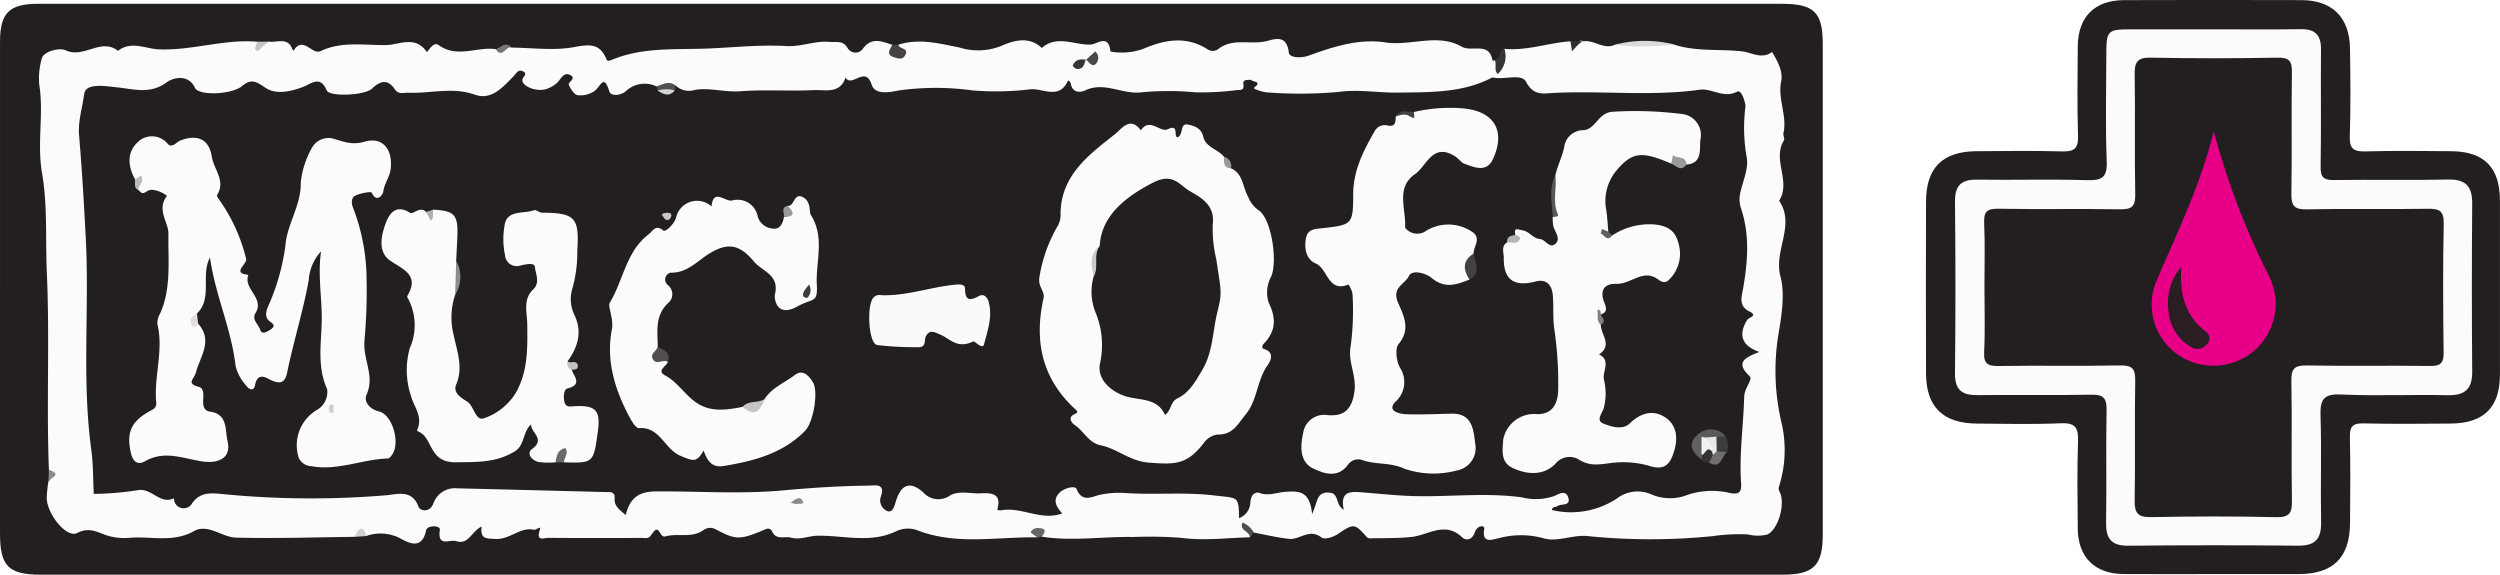 <svg id="Muc-Off" xmlns="http://www.w3.org/2000/svg" viewBox="0 0 305.956 70.333"><defs><style>.cls-1{fill:#231f20;}.cls-2{fill:#fbfbfb;}.cls-3{fill:#dbdada;}.cls-4{fill:#464243;}.cls-5{fill:#373435;}.cls-6{fill:#c5c4c4;}.cls-7{fill:#696667;}.cls-8{fill:#757374;}.cls-9{fill:#514d4e;}.cls-10{fill:#d2d1d1;}.cls-11{fill:#312d2e;}.cls-12{fill:#8d8b8c;}.cls-13{fill:#524f50;}.cls-14{fill:#383435;}.cls-15{fill:#4a4748;}.cls-16{fill:#8d8b8b;}.cls-17{fill:#fafafa;}.cls-18{fill:#444142;}.cls-19{fill:#625f60;}.cls-20{fill:#524e4f;}.cls-21{fill:#3e3b3c;}.cls-22{fill:#5a5758;}.cls-23{fill:#9b999a;}.cls-24{fill:#6b6869;}.cls-25{fill:#5c595a;}.cls-26{fill:#6f6d6e;}.cls-27{fill:#353233;}.cls-28{fill:gray;}.cls-29{fill:#e0dfdf;}.cls-30{fill:#9b9999;}.cls-31{fill:#bdbcbc;}.cls-32{fill:#c4c3c3;}.cls-33{fill:#454243;}.cls-34{fill:#b5b4b4;}.cls-35{fill:#b1b0b0;}.cls-36{fill:#999797;}.cls-37{fill:#d6d5d5;}.cls-38{fill:#615e5f;}.cls-39{fill:#c8c7c7;}.cls-40{fill:#e70087;}.cls-41{fill:#cfcece;}.cls-42{fill:#cbcaca;}.cls-43{fill:#3f3b3c;}.cls-44{fill:#f1f1f1;}.cls-45{fill:#e7e7e7;}.cls-46{fill:#2a1e23;}</style></defs><title>muc-off</title><path class="cls-1" d="M159.461,134.133q53.297,0,106.594 0c3.97 0,5.02,1.031,5.021,4.962q.005,30.015-.001,60.03c-.001,3.753-1.136,4.873-4.905,4.873q-106.594.001-213.188,0c-3.933-0-4.981-1.053-4.981-4.985q-.001-30.129.001-60.259c0-3.495,1.13-4.622,4.637-4.622Q106.05,134.132,159.461,134.133Z" transform="translate(-48 -133.667)"/><path class="cls-1" d="M318.792,203.924c-3.653,0-7.306.022-10.958-.006-3.463-.027-5.517-2.065-5.55-5.52-.034-3.576-.093-7.156.03-10.728.058-1.661-.328-2.279-2.114-2.202-3.418.149-6.847.063-10.271.038-4.149-.03-6.205-2.049-6.217-6.139q-.032-10.501-.001-21.003c.011-4.154,2.004-6.157,6.152-6.192,3.5-.03,7.003-.069,10.501.024,1.46.039,1.999-.334,1.949-1.894-.116-3.649-.057-7.304-.031-10.957.025-3.602,2.053-5.648,5.657-5.661q10.844-.038,21.688-.003c3.796.009,5.914,2.091,5.973,5.927.055,3.576.093,7.156-.026,10.728-.051,1.553.482,1.9,1.929,1.86,3.498-.097,7-.058,10.501-.024,4.035.038,5.946,2.007,5.948,6.07q.007,10.616-0,21.231c-.003,4.023-1.94,5.991-5.994,6.03-3.576.035-7.154.063-10.729-.021-1.315-.031-1.672.403-1.644,1.674.077,3.499.049,7.001.021,10.501-.035,4.268-2.058,6.26-6.313,6.266Q324.042,203.93,318.792,203.924Z" transform="translate(-48 -133.667)"/><path class="cls-2" d="M110.604,139.492c2.555.019,5.177.399,7.643-.059,1.924-.357,3.181-.482,3.986,1.515.118.293.516.093.802-.023,3.607-1.455,7.416-1.18,11.181-1.306,3.334-.112,6.681-.508,9.995-.316,1.869.108,3.541-.679,5.349-.506.782.075,1.584-.232,2.167.741a1.11,1.11,0,0,0,1.919.028c1.082-1.406,2.306-.807,3.548-.421.152.246.219.684.494.678.36-.008.096-.475.264-.685,2.531-.813,5.015-.146,7.472.346a7.681,7.681,0,0,0,5.019-.159c1.494-.653,3.437-1.318,5.047.21,1.879-1.617,3.969-.358,5.958-.41.826-.021,2.195-1.391,2.459.848a7.761,7.761,0,0,0,3.981-.318c2.648-1.132,5.298-1.63,7.918.06a1.12,1.12,0,0,0,1.284-.045c1.716-1.34,3.766-.569,5.632-.91,1.014-.185,2.735-1.097,3.004,1.338.076.687,1.588.684,2.424.38,3.033-1.103,6.165-2.108,9.354-1.623,3.155.48,6.441-1.164,9.387.528,1.228.706,3.387-.678,3.768,1.72a1.791,1.791,0,0,1,.305,2.04,8.158,8.158,0,0,1-5.089,2.13c-7.119.647-14.251-.041-21.367.384-1.195.071-2.46.138-3.418-.877-.109-.115-.085-.489-.44-.273-3.181,1.941-6.667.495-9.986.892-3.999.478-7.932-.436-11.9-.5-1.328-.021-2.631.395-4.002.462-5.537.274-11.062-.666-16.6-.011-1.44.17-3.039.266-4.166-1.185-.508-.655-1.406-.279-1.891.004-2.818,1.64-5.908,1.476-8.906,1.234-3.568-.288-7.103.495-10.663.031a3.365,3.365,0,0,1-2.079-.671c-.748-.693-1.606-.155-2.412-.207a3.71,3.71,0,0,0-2.017.257c-2.133,1.361-4.593.036-6.831.946-1.14.463-1.755-.825-2.22-1.788-1.835.99-3.63,2.026-5.519.084-.539-.554-1.004.068-1.326.412-1.499,1.605-3.33,1.706-5.257,1.161a13.708,13.708,0,0,0-4.532-.049c-1.593.075-3.192.327-4.635-.673a1.659,1.659,0,0,0-1.732.066,7.221,7.221,0,0,1-6.773-.062,2.411,2.411,0,0,0-1.765-.1c-2.047.426-4.099,1.288-6.105-.246-.526-.403-1.146.081-1.713.3-2.173.84-4.32,1.511-6.407-.323A2.288,2.288,0,0,0,68.8,144.443c-2.491,1.168-5.058.859-7.618.574-1.431-.159-1.959.323-2.3,1.744-.908,3.788-.259,7.568-.081,11.325.118,2.498.339,4.999.308,7.504-.056,4.562.611,9.157.231,13.655-.359,4.256.733,8.297.672,12.451-.019,1.303.488,1.934,1.744,1.63,2.809-.679,5.386.092,7.945,1.087.358.139.728.342,1.091.157,3.395-1.731,6.996-1.262,10.489-.712,4.288.676,8.487-.098,12.72-.259,1.779-.068,3.503-.183,5.077.789a1.455,1.455,0,0,0,2.04-.246,4.974,4.974,0,0,1,3.766-1.272c5.555-.21,11.082.496,16.626.451,1.438-.012,2.033,1.652,2.971,1.518,1.02-.146,1.704-1.558,3.12-1.51,2.05.069,4.108-.048,6.158.022,6.546.225,13.039-.771,19.572-.811,1.577-.01,3.128-.077,3.352,2.21,2.051-2.605,2.264-2.676,4.858-1.28a3.188,3.188,0,0,0,2.391.317c2.462-.564,4.782-.967,7.014,1.109,1.141,1.061,3.135.976,4.798,1.146.806.082.904-.447,1.093-1.11.522-1.834,1.715-2.389,3.407-1.623a3.021,3.021,0,0,0,1.733.365c5.305-.757,10.614-.209,15.92-.021,1.787.063,2.189,1.361,2.316,2.834a4.487,4.487,0,0,0,.208.931c.149.676.872,1.203.537,2.008-2.771.059-5.587.442-8.3.071a50.012,50.012,0,0,0-5.979-.109c-3.718-.079-7.451.548-11.158-.038-.269-.502-.435-.298-.576.083-4.921-.099-9.907,1.01-14.74-.894a3.344,3.344,0,0,0-2.435.099c-3.191,1.588-6.521.524-9.77.595-1.067.023-2.065.535-3.214.227-.797-.213-1.8.371-2.313-.794a.551.551,0,0,0-.718-.256c-3.213,1.366-3.651,1.374-6.188.024a1.387,1.387,0,0,0-1.504.129c-1.364.946-2.921.386-4.356.688-.392.083-.549.206-.85-.268-.46-.724-.587-.665-1.222.244-.284.407-.671.273-1.018.274-3.843.013-7.687.024-11.529-.011-.482-.004-1.512.498-1.034-.936.219-.66-.434.002-.685-.053-1.726-.38-2.936,1.221-4.756,1.126-1.257-.066-1.807-.016-1.682-1.523-1.238.619-1.59,2.281-3.113,1.788-.777-.251-2.308.799-1.987-1.376.087-.587-1.546-.579-1.671.024-.586,2.834-2.646,1.226-3.489.861a5.254,5.254,0,0,0-3.888-.125c-.498-.39-.958-.179-1.413.092-4.832.052-9.667.218-14.494.093-1.71-.044-3.442-1.746-5.131-.797-2.576,1.447-5.228.604-7.833.818a7.294,7.294,0,0,1-2.846-.293c-1.208-.405-2.134-1.047-3.623-.289-1.278.65-3.679-2.266-3.724-4.294a15.699,15.699,0,0,1,.209-2.029.953.953,0,0,0,.057-1.403c-.311-8.014.109-16.029-.249-24.056-.182-4.078.097-8.319-.59-12.262-.639-3.671.236-7.222-.342-10.816a8.893,8.893,0,0,1,.313-3.226c.238-.889,2.2-1.335,2.908-.998,2.223,1.057,4.337-1.568,6.412.074,1.612-1.263,3.387-.246,5.02-.182,4.065.159,7.968-1.275,12.017-.938.478.583.945.094,1.416-.015,1.013.166,2.332-.606,2.896.945a.732.732,0,0,0,.14.178c1.15-1.881,2.275.541,3.301.049,2.606-1.248,5.376-.696,8.048-.746,1.574-.03,3.536-1.2,4.922.805.153.221.742-1.345,1.5-.795,2.26,1.639,4.67.155,6.976.493C109.357,140.007,109.917,139.104,110.604,139.492Z" transform="translate(-48 -133.667)"/><path class="cls-2" d="M200.083,197.615l-.448-.539c.635-3.428,3.26-3.861,5.98-3.655a24.75,24.75,0,0,1,6.181.737c.628.211,1.132-.754,1.925-.764a35.706,35.706,0,0,1,5.012.083,79.436,79.436,0,0,0,11.789.117c2.881-.059,5.745.652,8.638.104a1.057,1.057,0,0,1,1.25,1.054c.038,1.04-.883.945-1.424,1.091a13.597,13.597,0,0,0,7.198-2.19,3.418,3.418,0,0,1,3.271-.362c3.332,1.364,6.606-.486,9.921-.123.782.086.884-.645.888-1.308.029-4.475.66-8.915.698-13.398.045-5.264-.166-10.528.128-15.799.131-2.352-1.396-4.813-.541-7.14.953-2.592-.088-5.077.242-7.595.182-1.386-.291-2.028-1.981-2.279a31.87,31.87,0,0,0-6.338-.022c-4.859.233-9.716-.342-14.572.053a4.008,4.008,0,0,1-3.532-1.189c-.982-1.071-2.758-.111-3.71-1.357l.004-2.029a.978.978,0,0,1,.294-.039c.3-.048.617.902.915-.035.145-.457-.331-1.018.251-1.385,2.759.26,5.374-.738,8.081-.926.485,1.679.998-.565,1.491.011,1.366-.259,2.572,1.086,3.981.397a41.904,41.904,0,0,1,7.058-.053c2.746.954,5.648.556,8.467.878,1.153.132,2.447,1.021,3.665.071.669,1.115,1.374,2.363,1.119,3.604-.446,2.174.761,4.203.278,6.333-.063.279.184.681.059.884-1.466,2.372.915,5.036-.586,7.388,2.035,3.002-.704,6.067.167,9.289.554,2.048.157,4.658-.25,7.045a27.644,27.644,0,0,0,.334,10.655,14.743,14.743,0,0,1-.24,7.903c-.157.458-.007.58.127.913.589,1.468-.259,4.426-1.588,5.046a4.893,4.893,0,0,1-2.37-.012,22.28,22.28,0,0,0-4.26.202,76.24,76.24,0,0,1-15.256.01c-1.982-.237-3.807.815-5.634.22a10.431,10.431,0,0,0-5.384.037c-.669.125-2.086.751-1.729-1.156.085-.452-.836-.496-1.166.44-.373,1.056-1.16.966-1.534.608-2.105-2.015-4.125-.278-6.191-.056-1.69.181-3.404.135-5.108.174a.587.587,0,0,1-.4-.178c-1.424-1.598-1.556-1.696-3.452-.397-.724.496-1.729.74-2.072.47-1.471-1.159-2.665.308-3.955.17-1.449-.154-2.876-.504-4.313-.769C200.751,198.714,200.452,198.125,200.083,197.615Z" transform="translate(-48 -133.667)"/><path class="cls-3" d="M252.731,139.075a24.577,24.577,0,0,1-7.058.053A14.645,14.645,0,0,1,252.731,139.075Z" transform="translate(-48 -133.667)"/><path class="cls-4" d="M157.951,139.138c.053.579,1.327.355.848,1.262-.317.6-.809.458-1.349.286-1.147-.366-.484-.977-.257-1.54Z" transform="translate(-48 -133.667)"/><path class="cls-5" d="M232.119,139.646a2.979,2.979,0,0,1-.819,3.081c-.494-.477-.116-1.135-.347-1.661C231.694,140.882,231.33,139.79,232.119,139.646Z" transform="translate(-48 -133.667)"/><path class="cls-6" d="M80.891,138.755c-.277.225-.57.434-.828.679-.242.229-.445.714-.802.304-.129-.148.131-.635.214-.967Z" transform="translate(-48 -133.667)"/><path class="cls-7" d="M174.947,199.433c-.281-.219-.834-.551-.798-.637.236-.562.897-.56,1.305-.47.77.171.236.658.069,1.024Z" transform="translate(-48 -133.667)"/><path class="cls-8" d="M110.604,139.492c-.675-.269-1.156,1.438-1.928.19C109.307,139.5,109.871,138.639,110.604,139.492Z" transform="translate(-48 -133.667)"/><path class="cls-9" d="M200.083,197.615a2.935,2.935,0,0,1,1.375,1.233l-.498.578C200.974,198.675,199.588,198.6,200.083,197.615Z" transform="translate(-48 -133.667)"/><path class="cls-10" d="M91.373,199.368c.239-.346.435-.928.726-.981.44-.08.665.419.687.889Z" transform="translate(-48 -133.667)"/><path class="cls-11" d="M241.692,138.731a4.277,4.277,0,0,0-.521.376c-.274.265-.524.556-.785.836l-.186-1.222Z" transform="translate(-48 -133.667)"/><path class="cls-12" d="M53.986,191.174c1.719.538.208.946-.057,1.403Z" transform="translate(-48 -133.667)"/><path class="cls-2" d="M318.863,137.254c3.575 0,7.151.037,10.726-.016,1.745-.026,2.476.717,2.46,2.456-.043,4.792.031,9.585-.045,14.377-.021,1.308.377,1.65,1.655,1.63,4.639-.073,9.282.045,13.92-.061,2.19-.05,2.994.83,2.976,2.956q-.086,10.269 0,20.538c.019,2.184-.916,2.948-3.043,2.9-4.334-.098-8.678.114-13.004-.089-2.204-.104-2.58.68-2.516,2.642.14,4.331-.015,8.672.069,13.006.04,2.047-.74,2.874-2.812,2.855q-10.383-.099-20.767.004c-2.138.024-2.773-.896-2.736-2.892.084-4.563-.034-9.129.061-13.691.031-1.489-.387-1.93-1.889-1.899-4.638.096-9.28-.002-13.92.053-1.891.022-2.764-.638-2.743-2.663q.111-10.496.001-20.995c-.02-1.971.735-2.743,2.686-2.714,4.487.065,8.979-.068,13.463.064,1.819.053,2.5-.31,2.421-2.309-.171-4.329-.058-8.67-.051-13.006.005-3.014.127-3.139,3.048-3.145C312.169,137.248,315.516,137.254,318.863,137.254Z" transform="translate(-48 -133.667)"/><path class="cls-1" d="M230.655,143.134c1.399.362,3.548-.54,4.117.558.898,1.734,2.15,1.411,3.308,1.352,5.979-.305,11.98.435,17.946-.397,1.509-.21,2.88,1.113,4.575.237.606-.313,1.045,1.594,1.014,1.804a20.527,20.527,0,0,0,.168,6.323c.205,1.31-.457,2.765-.778,4.144a3.57,3.57,0,0,0,.065,2.009c1.087,3.257.832,6.531.247,9.85-.157.889-.603,2.107.793,2.78,1.062.512-.093.716-.286,1.027-1.112,1.792-.691,3.164,1.486,3.917-1.553.636-3.098,1.182-1.175,2.983.411.385-.648,1.399-.677,2.507-.089,3.492-.619,6.977-.383,10.5.061.915-.032,1.573-1.406,1.264a9.375,9.375,0,0,0-5.553.387,5.815,5.815,0,0,1-3.989-.195,4.161,4.161,0,0,0-4.273.509,10.21,10.21,0,0,1-7.927,1.395c.042-.459.459-.319.673-.478.463-.345,1.653.041,1.334-1.043-.303-1.027-1.28-.396-1.737-.189a6.939,6.939,0,0,1-3.941.157c-4.547-.627-9.076-.006-13.606-.168-2.036-.073-4.066-.3-6.099-.456-1.322-.101-2.578-.112-2.094,2.132-1.131-.632-.472-2.149-1.98-2.103-1.393.043-1.21,1.168-1.904,2.635-.268-2.955-1.733-2.818-3.344-2.708-1.003.069-1.97.531-3.06.137-.914-.331-1.116.715-1.157,1.245a2.105,2.105,0,0,1-1.377,1.829c-.028-2.786-.136-2.422-3.009-2.773-3.712-.453-7.392-.037-11.072-.314a11.368,11.368,0,0,0-2.892.222c-.891.156-2.206,1.076-2.909-.705-.177-.449-1.483-.112-2.039.414-.987.931-.397,1.837.284,2.576-2.605.97-5.018-.881-7.578-.361a.859.859,0,0,1-.376-.111c.59-1.948-.668-2.054-2.017-1.984-1.277.066-2.653-.393-3.812.294a2.458,2.458,0,0,1-3.248-.434c-1.705-1.489-2.74-.804-3.331,1.12-.173.564-.361,1.401-1.024,1.203a1.43,1.43,0,0,1-.855-1.66c.686-1.821-.644-1.473-1.513-1.464-3.487.037-6.987.269-10.439.583-5.182.471-10.334.089-15.493.121-2.168.014-3.219.81-3.735,2.894-.737-.646-1.444-1.057-1.358-2.108.068-.826-.637-.692-1.138-.705q-9.09-.239-18.18-.459a2.764,2.764,0,0,0-2.841,1.805c-.483,1.285-1.669.935-1.843.452-.758-2.111-2.568-1.549-3.809-1.417a110.853,110.853,0,0,1-20.12-.13c-1.149-.086-2.752-.401-3.79,1.152a1.186,1.186,0,0,1-2.207-.644c-1.731.839-2.754-1.364-4.499-.976a36.983,36.983,0,0,1-5.316.442c-.095-1.806-.063-3.628-.306-5.414-1.17-8.602-.22-17.252-.672-25.867-.221-4.206-.462-8.412-.819-12.608-.148-1.736.415-3.401.62-5.036.177-1.409,2.577-.979,3.974-.836,2.13.218,4.126.902,6.187-.651.523-.394,2.523-1.149,3.411.733.459.973,4.485.82,5.745-.225,1.161-.964,1.733-.562,2.887.213,1.275.857,3.096.467,4.649-.143,1.006-.395,2.042-1.402,2.837.46.344.806,4.678.608,5.535-.219,1.025-.989,1.941-1.188,2.785.063.472.7,1.07.406,1.628.432,2.718.126,5.409-.744,8.179.241,2.033.723,3.423-.923,4.735-2.254.308-.312.531-.849,1.076-.632.781.311.034.697.001,1.059-.08.865,1.968,1.587,3.114,1.066a3.346,3.346,0,0,0,1.308-.869c.387-.517.751-1.112,1.408-.786.873.434-.289.881-.149,1.197.228.515.676,1.235,1.105,1.289a3.095,3.095,0,0,0,2.085-.546c.716-.548,1.097-2.139,1.773.078.191.626,1.371.505,2.007-.012a3.356,3.356,0,0,1,3.781-.598,1.968,1.968,0,0,0,.493.239,2.409,2.409,0,0,0,1.321-.136,3.451,3.451,0,0,1,.492-.231,2.382,2.382,0,0,0,2.376.552c1.757-.312,3.684.317,5.614.165,2.956-.233,5.947.011,8.913-.14,1.401-.071,3.23.524,3.911-1.54.743,1.305,2.426-1.512,3.184.843.444,1.378,2.287.928,3.406.727a33.068,33.068,0,0,1,9.007.014,35.299,35.299,0,0,0,7.018-.144c1.503-.16,3.482,1.309,4.578-.982.11-.23.343.124.377.309.203,1.127,1.15,1.097,1.766.806,2.321-1.097,4.477.477,6.733.251a35.04,35.04,0,0,1,6.709-.017,33.087,33.087,0,0,0,5.13-.271c.423-.028.895.082.78-.7-.1-.686.568-.504.976-.564.017.312,1.472.126.315.979-.16.118,1.085.563,1.696.576a53.04,53.04,0,0,0,8.545-.054c2.528-.36,4.944.108,7.405.073C223.027,144.943,227.018,145.064,230.655,143.134Z" transform="translate(-48 -133.667)"/><path class="cls-13" d="M128.477,144.757l-.121-.514c.757-.249,1.501-.735,2.305-.128l-.084.616A4.326,4.326,0,0,1,128.477,144.757Z" transform="translate(-48 -133.667)"/><path class="cls-14" d="M180.878,140.926c-.187.6-.274,1.322-1.18,1.155-.164-.03-.438-.334-.408-.407.304-.738.924-.818,1.618-.69Z" transform="translate(-48 -133.667)"/><path class="cls-15" d="M180.908,140.984l1.136-1.028a1.07,1.07,0,0,1,.083,1.518c-.521.498-.854-.276-1.25-.548Z" transform="translate(-48 -133.667)"/><path class="cls-16" d="M144.751,195.214c.592-.506,1.084-.798,1.388-.383.485.662-.285.43-.521.505C145.435,195.394,145.198,195.286,144.751,195.214Z" transform="translate(-48 -133.667)"/><path class="cls-1" d="M290.86,168.744c0-2.587.082-5.177-.033-7.759-.062-1.398.324-1.8,1.752-1.773,4.944.094,9.891-.017,14.835.07,1.452.025,1.935-.318,1.902-1.853-.104-4.867.014-9.739-.07-14.607-.026-1.514.29-2.136,1.973-2.101,5.171.107,10.347.094,15.52.004,1.45-.025,1.77.441,1.749,1.808-.078,4.944.022,9.891-.063,14.835-.025,1.455.323,1.951,1.864,1.919,4.943-.102,9.891.011,14.835-.068,1.422-.023,1.976.257,1.944,1.84-.107,5.248-.081,10.499-.012,15.748.017,1.304-.379,1.667-1.663,1.649-5.021-.068-10.044.027-15.063-.062-1.474-.026-1.941.348-1.909,1.875.1,4.867-.019,9.739.07,14.607.028,1.503-.23,2.126-1.939,2.085-5.095-.121-10.195-.106-15.291-.007-1.622.031-2.048-.485-2.017-2.058.095-4.867-.021-9.739.069-14.607.027-1.46-.328-1.93-1.857-1.899-4.943.103-9.891-.01-14.835.07-1.355.022-1.871-.252-1.797-1.728C290.955,174.075,290.86,171.407,290.86,168.744Z" transform="translate(-48 -133.667)"/><path class="cls-2" d="M64.504,155.562c-.852-1.541-.973-3.217.279-4.426a2.482,2.482,0,0,1,3.756.15c.537.55,1.054-.236,1.524-.419,2.087-.812,3.528-.181,3.864,1.991.239,1.544,1.727,2.929.639,4.675-.079.126.218.53.394.764a21.178,21.178,0,0,1,3.153,7.011c.207.707-1.851,1.753.284,1.998-.668,1.731,2.018,2.817.876,4.671-.496.805.362,1.395.585,2.073.186.563.724.279,1.127.026.442-.277.775-.562.159-.977-.727-.49-.647-1.125-.388-1.812a26.97,26.97,0,0,0,2.164-7.487c.192-2.725,1.956-4.982,1.889-7.839a11.006,11.006,0,0,1,1.345-4.167,2.326,2.326,0,0,1,2.459-1.204c1.346.352,2.36.899,4.021.415,2.229-.65,3.48,1.003,3.168,3.391-.125.958-.787,1.771-.904,2.78-.027.236-.771,1.423-1.409.068-.082-.174-1.397.068-2.019.369-.42.204-.519.816-.286,1.417a24.695,24.695,0,0,1,1.679,8.766,67.602,67.602,0,0,1-.255,7.52c-.237,2.289,1.301,4.359.252,6.651-.334.73.203,1.727,1.521,2.051,1.64.403,2.571,3.702,1.68,5.178-.142.236-.386.578-.591.584-3.155.084-6.172,1.545-9.395.935a1.708,1.708,0,0,1-1.545-1.112,5.027,5.027,0,0,1,2.184-5.727,2.527,2.527,0,0,0,1.322-2.593c-1.302-2.865-.661-5.837-.658-8.707.003-2.597-.485-5.162-.094-8.147a5.822,5.822,0,0,0-1.503,3.545c-.692,3.811-1.862,7.498-2.638,11.28-.217,1.057-.67,1.52-1.888.975-.553-.247-1.713-1.153-2.039.562-.155.818-.753.558-1.118.024a5.501,5.501,0,0,1-1.271-2.384c-.51-4.509-2.493-8.678-3.126-13.241-1.178,2.142.357,4.926-1.589,6.842-.13.435-.6.908.136,1.249,1.864,2.044.237,4.047-.266,5.947-.235.888-1.252,1.352.378,1.795.623.169.536 1.0.504,1.612-.035.651.081,1.306.827,1.406,2.243.303,1.841,2.324,2.155,3.62.478,1.972-.969,2.831-3.275,2.448-2.239-.371-4.493-1.323-6.783-.013-.927.53-1.51.109-1.762-.98-.589-2.546.004-3.94,2.578-5.281.698-.364.507-.875.483-1.328-.163-3.065.932-6.103.172-9.187a2.331,2.331,0,0,1,.341-1.292c1.394-3.119.953-6.488,1.014-9.712.028-1.468-1.489-2.95-.192-4.658.054-.071-1.613-1.181-2.466-.569-.648.465-.723.039-1.031-.178C64.423,156.574,65.07,155.88,64.504,155.562Z" transform="translate(-48 -133.667)"/><path class="cls-2" d="M198.648,154.26c1.489.651,1.42,2.282,2.08,3.44a3.597,3.597,0,0,0,1.268,1.677c1.637.988,2.401,6.445,1.548,8.181a4.083,4.083,0,0,0-.293,3.112c.937,1.908.92,3.472-.54,5.006-.233.245-.387.59.006.712,1.417.438.655,1.644.393,2.014-1.295,1.823-1.21,4.216-2.643,5.959-.942,1.146-1.578,2.555-3.467,2.481a2.526,2.526,0,0,0-1.686,1.044c-2.019,2.663-3.538,2.647-6.717,2.398-2.359-.185-3.85-1.707-5.892-2.12-1.486-.3-2.062-1.749-3.199-2.499-.287-.189-.883-.858-.092-1.269.438-.228.616-.247.153-.673-4.048-3.725-5.027-8.329-3.857-13.555.19-.851-.688-1.392-.513-2.528a18.128,18.128,0,0,1,2.223-6.28,2.661,2.661,0,0,0,.376-1.275c-.085-4.88,3.398-7.423,6.677-10.014.764-.604,1.842-2.244,3.145-.451,1.081-1.628,2.381.306,3.283-.131,1.483-.717.651.943,1.23.977.739-.317.213-1.783,1.276-1.55.714.157,1.609.397,1.843,1.457.293,1.323,1.794,1.538,2.537,2.477A11.696,11.696,0,0,0,198.648,154.26Z" transform="translate(-48 -133.667)"/><path class="cls-2" d="M227.829,167.883c-1.556.62-3.007,1.15-4.602-.189-.692-.581-2.415-1.095-2.807-.239-.446.972-2.11,1.377-1.348,3.191.615,1.464,1.671,3.268.098,5.111-.466.546-.279,2.055.129,2.859a3.224,3.224,0,0,1-.574,4.268c-1.017,1.14.61,1.456,1.489,1.484,1.815.059,3.634-.039,5.452-.075,2.498-.05,2.672,1.953,2.859,3.588a2.798,2.798,0,0,1-2.295,3.38,11.023,11.023,0,0,1-6.256-.197c-1.798-.841-3.5-.507-5.146-1.057a1.539,1.539,0,0,0-1.847.512c-1.255,1.746-3.001,1.093-4.286.473-1.676-.807-1.557-2.767-1.217-4.289a2.608,2.608,0,0,1,3.047-2.227c1.667.116,2.876-.378,3.229-2.849.293-2.053-.838-3.672-.451-5.625a33.027,33.027,0,0,0,.219-6.357,2.927,2.927,0,0,0-.5-1.161c-2.527,1.034-2.5-1.938-3.996-2.57-1.167-.493-1.432-1.818-1.204-3.059.222-1.209,1.111-1.157,2.17-1.277,3.505-.397,3.609-.495,3.617-4.162.007-2.935,1.287-5.344,2.653-7.753a1.429,1.429,0,0,1,1.596-.633c.957.205.921-.505.964-1.119.61-.739,1.614.155,2.235-.539a19.191,19.191,0,0,1,5.791-.455c3.94.26,5.505,2.695,3.855,6.231-.788,1.688-2.263.994-3.489.557-.414-.147-.696-.64-1.157-.924-2.76-1.699-3.452,1.217-4.889,2.2-2.401,1.643-1.063,4.316-1.21,6.541a1.867,1.867,0,0,0,2.378.519,5.202,5.202,0,0,1,5.995.115c.915.83-.012,1.686.02,2.529C227.685,165.669,228.446,166.888,227.829,167.883Z" transform="translate(-48 -133.667)"/><path class="cls-2" d="M243.907,173.405c.011,1.215,1.475,2.513-.208,3.632,1.569.786.272,2.169.633,3.253a7.092,7.092,0,0,1-.015,3.133c-.109.74-1.156,1.681-.049,2.101.932.354,2.305.822,3.202-.054,1.365-1.331,2.934-1.681,4.363-.697,1.68,1.158,1.48,3.143.807,4.785-.461,1.123-1.185,1.68-2.98,1.069a11.851,11.851,0,0,0-4.726-.267c-1.387.187-2.506.346-3.806-.509a2.216,2.216,0,0,0-2.774.577c-1.436,1.471-3.491,1.363-5.305.47-1.44-.709-1.153-2.189-1.08-3.453a3.853,3.853,0,0,1,3.82-3.112c2.277.199,2.848-1.363,2.905-2.891a45.41,45.41,0,0,0-.489-7.612c-.18-1.362-.053-2.704-.17-4.049-.108-1.248-.814-1.997-2.042-1.675-2.69.707-4.006-.172-3.958-2.917.011-.615-.365-1.387.41-1.859.202-.449,1.299.1,1.007-.902-.221-.997.305-.665.876-.575.846.134,1.251.997,2.164,1.071.634.052,1.166,1.259,1.892.554.623-.604-.058-1.396-.276-2.099a4.795,4.795,0,0,1-.08-1.122c.481-1.688-.118-3.443.319-5.134.258-1.172.83-2.232,1.081-3.436a2.368,2.368,0,0,1,2.285-2.089c1.556-.034,1.834-2.125,3.609-2.251a45.532,45.532,0,0,1,8.711.296,2.603,2.603,0,0,1,2.071,3.119c-.154,1.073.325,2.878-1.702,3.045-.611-.262-1.21-.728-1.877-.12-3.594-1.532-4.763-1.465-6.73.887a5.843,5.843,0,0,0-1.224,4.768c.138.884.177,1.783.26,2.676-.278.609.018.621.479.46a8.278,8.278,0,0,1,4.938-1.357c1.566.096,2.709.631,3.105,2.122a4.443,4.443,0,0,1-1.16,4.722c-.378.344-.784.268-1.276-.102-1.805-1.356-3.338.606-5.092.541-1.401-.052-2.101.723-1.497,2.259.193.49.517,1.213-.418,1.472.238.19-.411-.02-.174-.187.092-.065-.129-.211-.108-.071A14.195,14.195,0,0,1,243.907,173.405Z" transform="translate(-48 -133.667)"/><path class="cls-2" d="M103.703,169.745a8.744,8.744,0,0,0-.165,5.003c.396,1.923,1.179,3.897.292,5.98-.433,1.016.609,1.623,1.324,2.073.902.567,1.004,2.466,2.109,2.043a7.365,7.365,0,0,0,3.801-2.997c1.567-2.652,1.496-5.598,1.463-8.51-.017-1.492-.565-3.02.741-4.265.872-.831.269-1.889.194-2.748-.05-.57-1.154-.305-1.819-.149a1.421,1.421,0,0,1-1.832-1.246,9.587,9.587,0,0,1,.009-4.02c.477-1.537,2.305-1.066,3.523-1.512.264-.097.671.301,1.014.302,4.017.02,4.555.599,4.296,4.614a16.465,16.465,0,0,1-.597,4.633,4.435,4.435,0,0,0,.257,3.296c.982,2.077.401,3.915-.853,5.653.194.325.527.581.507,1.014.28.86,1.354,1.838-.536,2.302-.418.103-.516,1.069-.348,1.673.194.701.778.513,1.315.489,2.539-.113,3.117.553,2.766,3.111-.53,3.858-.53,3.858-4.142,3.768-.346-.859-.694-.227-1.041-.001a10.314,10.314,0,0,1-2.041-.038c-.851-.18-1.57-1.048-.819-1.601,1.698-1.249-.211-1.997-.113-3.013-1.069.916-.741,2.556-2.044,3.334-2.295,1.37-4.584,1.282-7.229,1.307-3.354.031-2.706-3.106-4.612-3.789-.041-.015-.082-.156-.058-.21.727-1.613-.433-2.788-.789-4.181a9.997,9.997,0,0,1-.127-5.782,6.904,6.904,0,0,0-.271-6.18.271.271,0,0,1-.026-.221c1.462-2.463-.326-3.151-2.026-4.26-1.612-1.051-1.194-3.039-.653-4.55.405-1.132,1.202-2.508,3.017-1.353.38.241,1.207-.867,1.943-.124.578.872.597-.138.88-.262,2.632.123,3.078.631,2.957,3.386-.042.951-.093,1.902-.141,2.853C103.756,166.96,104.188,168.366,103.703,169.745Z" transform="translate(-48 -133.667)"/><path class="cls-2" d="M129.747,177.959c-.202.548-1.437,1.065-.348,1.654,1.505.814,2.361,2.271,3.681,3.234,1.812,1.321,3.808,1,5.805.614.959-.154,2.113.229,2.695-.972.901-1.395,2.459-1.983,3.709-2.938.957-.731,1.717.109,2.201.903.705,1.157.045,4.915-.967,5.944-2.739,2.783-6.274,3.694-9.962,4.3-1.459.24-2-.648-2.456-1.899-.827,1.53-1.32,1.285-2.815.658-1.994-.836-2.515-3.602-5.102-3.393-.404.033-1.003-1.057-1.341-1.715-1.707-3.326-2.712-6.789-1.923-10.586a5.198,5.198,0,0,0-.143-1.538c-.058-.517-.356-1.177-.143-1.528,1.659-2.741,1.978-6.247,4.741-8.353.528-.403.842-1.269,1.82-.448.21.176,1.24-.687,1.533-1.573a2.634,2.634,0,0,1,4.087-1.606,1.519,1.519,0,0,1,.261.226c.196-2.275,1.671-.574,2.498-.732a2.501,2.501,0,0,1,3.157,1.97,2.078,2.078,0,0,0,1.817,1.459c.899.15,1.258-.632,1.393-1.441,1.331-.033.022-.992.468-1.335.855.067.722-1.785,1.975-.994.885.558.636,1.766.832,2.075,1.772,2.796.592,5.718.745,8.533.129,2.354-.444,1.617-2.379,2.694-2.602,1.448-2.855-1.031-2.745-1.487.579-2.408-1.579-2.814-2.569-4.007-1.781-2.145-3.256-2.357-5.516-.943-1.485.929-2.69,2.368-4.708,2.304a.872.872,0,0,0-.298,1.536,1.405,1.405,0,0,1-.018,2.21c-1.618,1.567-1.249,3.474-1.236,5.349C128.405,177.086,129.17,177.458,129.747,177.959Z" transform="translate(-48 -133.667)"/><path class="cls-17" d="M167.119,175.453c-2.015.969-2.89-.372-4.05-.842-.657-.266-1.273-.672-1.741.182-.279.509.113,1.438-1.026,1.362a38.896,38.896,0,0,1-4.968-.264c-.977-.194-1.249-4.253-.608-5.542a.964.964,0,0,1,1.089-.557c3.051.119,5.93-.95,8.915-1.269.468-.05,1.355-.149,1.366.419.029,1.614.616,1.533,1.774.927.48-.251.957.106,1.134.77.478,1.797-.144,3.491-.568,5.15C168.247,176.528,167.25,175.335,167.119,175.453Z" transform="translate(-48 -133.667)"/><path class="cls-18" d="M227.829,167.883c-.788-1.223-.858-2.33.522-3.2C228.549,165.81,229.328,167.032,227.829,167.883Z" transform="translate(-48 -133.667)"/><path class="cls-19" d="M256.261,189.929c-1.467-1.111-1.765-2.24-.053-3.4a1.269,1.269,0,0,1,.435.586,4.26,4.26,0,0,1,.026,2.204A1.354,1.354,0,0,1,256.261,189.929Z" transform="translate(-48 -133.667)"/><path class="cls-20" d="M129.747,177.959c-.563-.398-1.363.451-1.827-.309-.428-.702.416-.998.577-1.52C129.295,176.478,130.093,176.828,129.747,177.959Z" transform="translate(-48 -133.667)"/><path class="cls-21" d="M259.187,187.082a2.558,2.558,0,0,1,.178,1.916,1.151,1.151,0,0,1-1.481-.098,1.554,1.554,0,0,1,.122-1.895A1.432,1.432,0,0,1,259.187,187.082Z" transform="translate(-48 -133.667)"/><path class="cls-22" d="M238.348,155.124c.221,1.584-.409,3.216.318,4.79.159.344-.42.213-.637.343C237.965,158.536,237.499,156.789,238.348,155.124Z" transform="translate(-48 -133.667)"/><path class="cls-6" d="M141.58,182.488c-.513,1.392-1.19,2.331-2.695.972C139.594,182.612,140.773,183.066,141.58,182.488Z" transform="translate(-48 -133.667)"/><path class="cls-23" d="M252.527,153.687l.214-1.033c.51.448,1.617.037,1.663,1.154C253.716,154.738,253.138,153.964,252.527,153.687Z" transform="translate(-48 -133.667)"/><path class="cls-24" d="M115.979,190.253c.15-.713.164-1.514,1.204-1.75.481.631-.176,1.178-.163,1.751Z" transform="translate(-48 -133.667)"/><path class="cls-25" d="M259.187,187.082l-1.122.021a1.292,1.292,0,0,1-1.239.371,2.297,2.297,0,0,1-.584-.336l-.033-.607A2.328,2.328,0,0,1,259.187,187.082Z" transform="translate(-48 -133.667)"/><path class="cls-12" d="M103.703,169.745l.125-4.176A4.083,4.083,0,0,1,103.703,169.745Z" transform="translate(-48 -133.667)"/><path class="cls-26" d="M258.094,188.916q.636.04,1.272.081c-.715.464-.696,2.174-2.2,1.292-.306-.403-.017-.693.187-1A1.099,1.099,0,0,1,258.094,188.916Z" transform="translate(-48 -133.667)"/><path class="cls-27" d="M257.646,189.322q-.24.484-.481.968c-.349-.003-.698-.006-.905-.362q-.009-.296-.019-.594c.334-.527.483-1.519,1.41-.562A.478.478,0,0,1,257.646,189.322Z" transform="translate(-48 -133.667)"/><path class="cls-28" d="M243.907,173.405c-.56-.433-.314-1.08-.4-1.628-.047-.301.213-.269.347-.064.07.108.043.279.059.421C244.066,172.558,244.643,172.985,243.907,173.405Z" transform="translate(-48 -133.667)"/><path class="cls-29" d="M72.248,173.283c-.207.368-.561.662-.808.182-.33-.641.064-1.13.672-1.431Z" transform="translate(-48 -133.667)"/><path class="cls-30" d="M144.413,158.861c.731.756.989,1.346-.468,1.335C143.993,159.713,143.522,159.048,144.413,158.861Z" transform="translate(-48 -133.667)"/><path class="cls-31" d="M64.504,155.562c.306.136.914-.988.9.163-.004.302-.441.729-.481,1.189C64.294,156.614,64.608,156.023,64.504,155.562Z" transform="translate(-48 -133.667)"/><path class="cls-32" d="M117.967,178.911a.807.807,0,0,1-.507-1.014c.36.321,1.115-.253,1.246.49C118.795,178.897,118.333,178.898,117.967,178.911Z" transform="translate(-48 -133.667)"/><path class="cls-33" d="M221.056,147.37c-.119.234.376,1.107-.525.528-.591-.38-1.142-.143-1.71.012C219.375,146.937,220.279,147.417,221.056,147.37Z" transform="translate(-48 -133.667)"/><path class="cls-34" d="M233.454,162.428c.343.024.666.302.55.535-.334.673-1.016.304-1.557.368C232.384,162.586,232.914,162.502,233.454,162.428Z" transform="translate(-48 -133.667)"/><path class="cls-35" d="M101.011,159.33c-.093.458.137.98-.276,1.373l-.603-1.112Z" transform="translate(-48 -133.667)"/><path class="cls-36" d="M198.648,154.26c-.992-.04-.823-.788-.861-1.411A1.163,1.163,0,0,1,198.648,154.26Z" transform="translate(-48 -133.667)"/><path class="cls-37" d="M128.477,144.757a3.659,3.659,0,0,1,2.101-.026C129.888,145.583,129.183,145.184,128.477,144.757Z" transform="translate(-48 -133.667)"/><path class="cls-38" d="M245.313,162.478c-.599.794-.961-.015-1.394-.235a2.562,2.562,0,0,1,.149-.543l.766.318Z" transform="translate(-48 -133.667)"/><path class="cls-39" d="M130.162,160.079c-.117.432-.38.615-.674.464-.225-.116-.351-.423-.52-.645a1.799,1.799,0,0,1,.617-.198C129.842,159.714,130.215,159.711,130.162,160.079Z" transform="translate(-48 -133.667)"/><path class="cls-40" d="M318.929,149.726a91.058,91.058,0,0,0,6.663,17.536,7.606,7.606,0,0,1-1.234,8.876,7.689,7.689,0,0,1-8.209,1.782,7.469,7.469,0,0,1-4.281-9.769C314.398,162.224,317.267,156.439,318.929,149.726Z" transform="translate(-48 -133.667)"/><path class="cls-41" d="M88.497,184.237c-.085-.152-.256-.326-.263-.507-.008-.187.109-.516.231-.548.515-.132.341.272.337.527C88.799,183.913,88.93,184.178,88.497,184.237Z" transform="translate(-48 -133.667)"/><path class="cls-1" d="M182.588,163.781c.159-3.563,2.971-5.963,6.584-7.793,2.408-1.219,3.201.359,4.457,1.078,1.461.837,3.094,1.745,2.785,4.115a16.251,16.251,0,0,0,.441,4.227c.585,4.017.747,3.96.131,6.443-.583,2.352-.53,4.842-1.822,7.043-.814,1.387-1.595,2.822-3.049,3.52-.931.446-.721,1.452-1.541,2.037-.955-2.191-3.237-1.734-4.946-2.328-1.891-.657-3.458-2.205-2.978-4.116a10.405,10.405,0,0,0-.613-6.192,6.803,6.803,0,0,1-.182-4.339C182.363,166.295,181.507,164.846,182.588,163.781Z" transform="translate(-48 -133.667)"/><path class="cls-42" d="M182.588,163.781c-.851,1.111-.054,2.549-.734,3.694C181.524,166.129,181.257,164.796,182.588,163.781Z" transform="translate(-48 -133.667)"/><path class="cls-43" d="M147.005,168.49a1.325,1.325,0,0,1-.199,1.623c-.051.055-.487-.091-.507-.191C146.192,169.381,146.598,169.048,147.005,168.49Z" transform="translate(-48 -133.667)"/><path class="cls-44" d="M257.574,189.008c-.704-.95-.86.334-1.333.326q0-1.099 0-2.197l.458.077C257.461,187.583,258.152,187.986,257.574,189.008Z" transform="translate(-48 -133.667)"/><path class="cls-45" d="M257.574,189.008c.117-.797-.531-1.221-.875-1.794l1.366-.111.029,1.814-.448.406A.359.359,0,0,1,257.574,189.008Z" transform="translate(-48 -133.667)"/><path class="cls-46" d="M314.958,166.318c-.209,3.149.341,5.927,2.997,7.941a.998.998,0,0,1,.064,1.597,1.395,1.395,0,0,1-1.851.285,5.538,5.538,0,0,1-2.786-4.453A6.793,6.793,0,0,1,314.958,166.318Z" transform="translate(-48 -133.667)"/></svg>